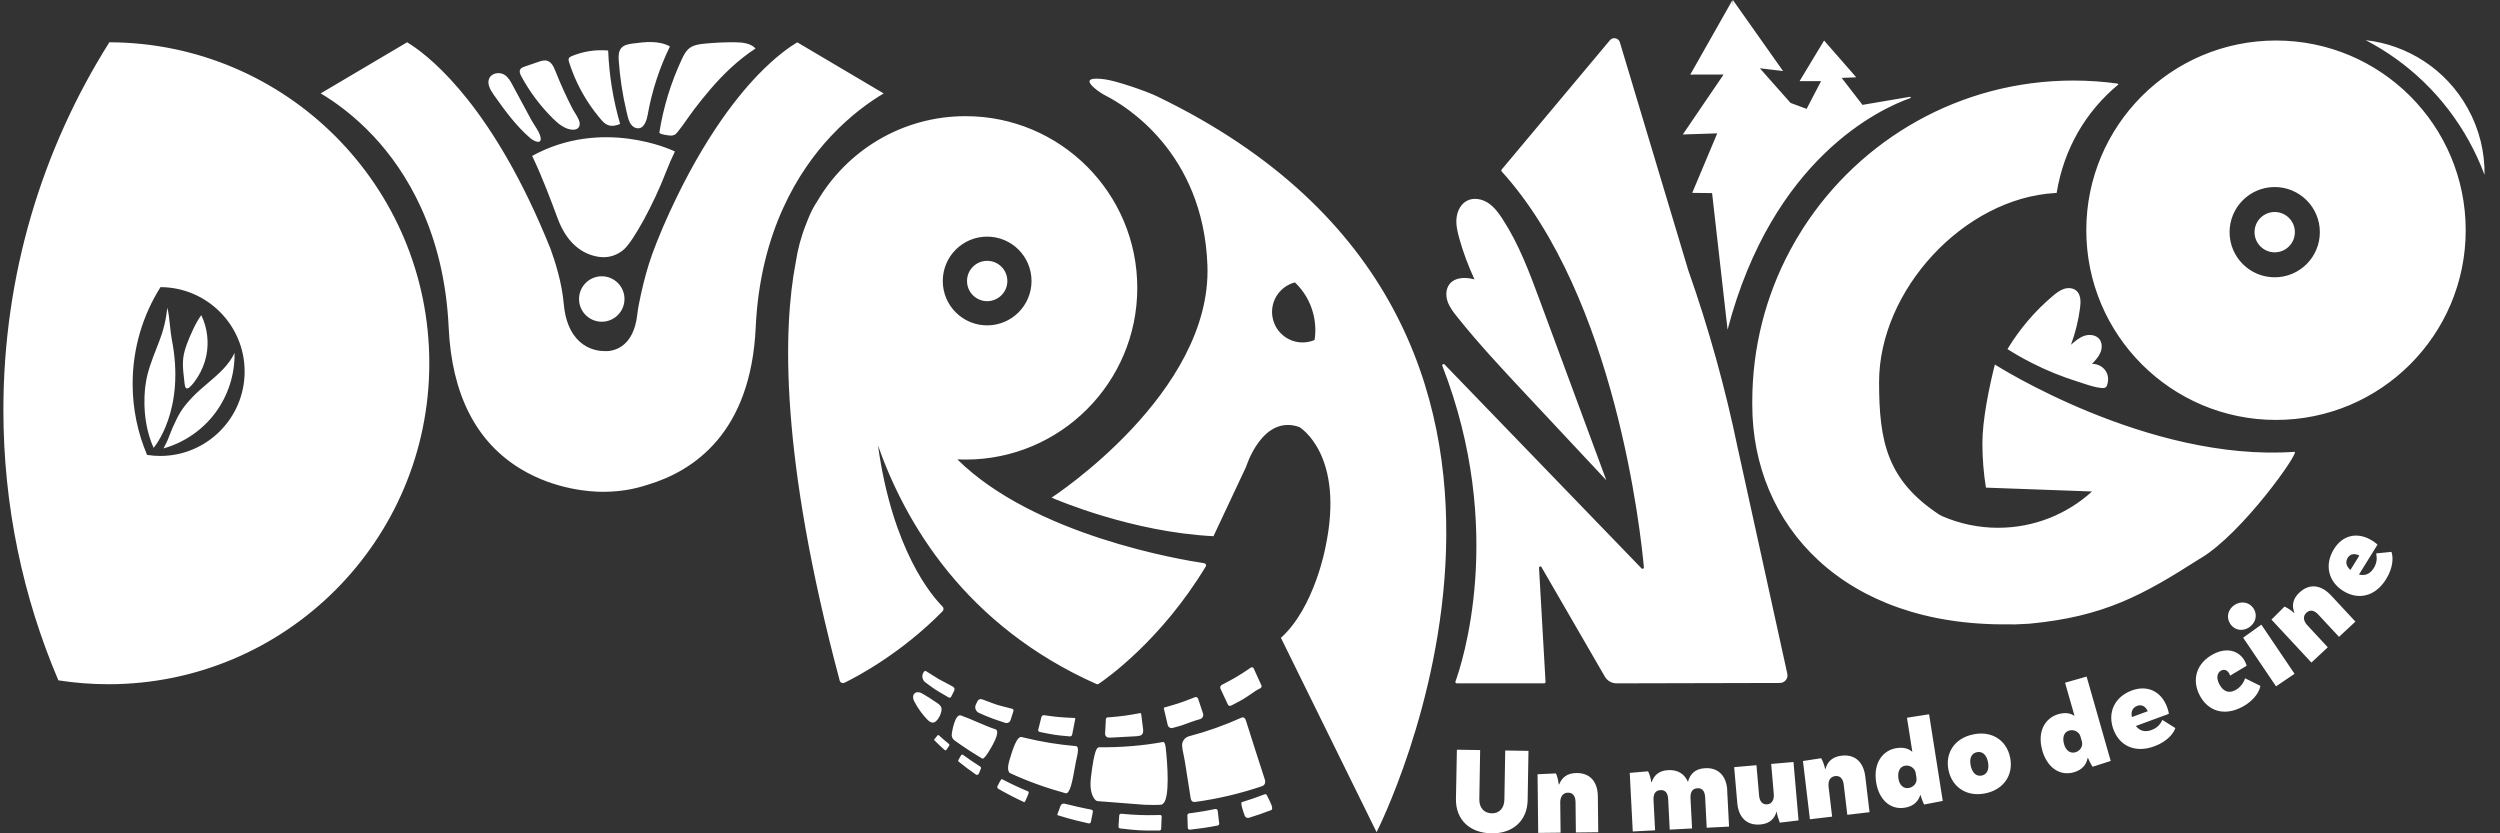 <svg width="135" height="45" viewBox="0 0 135 45" fill="none" xmlns="http://www.w3.org/2000/svg">
<rect x="0" y="0" width="135" height="45" fill="#333333" stroke="none"/>
<path fill-rule="evenodd" clip-rule="evenodd" d="M100.574 5.663L103.143 5.227L103.145 5.233C103.185 5.227 103.199 5.282 103.162 5.295C101.499 5.884 95.718 8.554 93.289 17.803C93.035 15.572 92.782 13.339 92.53 11.108L92.453 10.427L91.38 10.415C91.546 10.021 91.711 9.629 91.876 9.236C92.16 8.557 92.445 7.879 92.731 7.201C92.111 7.22 91.492 7.24 90.872 7.261C91.239 6.721 91.606 6.182 91.973 5.642C92.34 5.102 92.707 4.562 93.075 4.023C92.476 4.025 91.874 4.027 91.275 4.027C91.656 3.355 92.036 2.684 92.416 2.013C92.794 1.344 93.173 0.675 93.552 0.006L93.591 0.336L93.575 0C94.028 0.64 94.48 1.281 94.932 1.921C95.382 2.559 95.833 3.197 96.284 3.835L95.032 3.687C95.308 3.999 95.585 4.311 95.861 4.623C96.137 4.935 96.414 5.246 96.69 5.558L97.558 5.879L98.337 4.381H97.177L98.501 2.188L100.237 4.175L99.45 4.206L100.574 5.663ZM91.164 14.585C92.276 17.743 93.173 20.973 93.849 24.253L93.851 24.255L96.515 36.384C96.57 36.641 96.373 36.882 96.111 36.88L87.292 36.901C87.028 36.899 86.785 36.757 86.656 36.528L83.24 30.624C83.204 30.558 83.103 30.587 83.107 30.663L83.459 36.822C83.461 36.864 83.428 36.899 83.387 36.899H78.662C78.613 36.899 78.578 36.849 78.594 36.802C78.928 35.892 81.345 28.639 77.886 19.756C77.857 19.682 77.95 19.625 78.005 19.68L88.647 30.696C88.694 30.745 88.776 30.708 88.77 30.64C88.612 28.88 87.255 16.061 81.087 9.253C81.065 9.227 81.065 9.185 81.087 9.159L86.934 2.174C87.092 1.986 87.393 2.044 87.471 2.277L91.164 14.585ZM133.261 5.855C133.891 6.993 134.181 8.226 134.165 9.441C133.932 8.819 133.652 8.208 133.323 7.611C131.987 5.198 130.023 3.353 127.746 2.168C129.992 2.423 132.084 3.726 133.261 5.855ZM8.293 24.185C8.293 24.185 10.044 22.188 9.272 18.302C9.235 18.113 9.208 17.856 9.18 17.591L9.18 17.591C9.142 17.223 9.103 16.841 9.03 16.613C9.025 16.69 8.978 17.303 8.737 18.038C8.655 18.29 8.551 18.556 8.443 18.832L8.443 18.832C8.204 19.442 7.946 20.101 7.862 20.764C7.862 20.764 7.553 22.528 8.293 24.183V24.185ZM9.19 23.417C9.117 23.605 9.036 23.812 8.997 23.889H8.994L8.83 24.214C9.939 23.905 10.94 23.218 11.627 22.293C12.315 21.369 12.688 20.214 12.665 19.061C12.353 19.727 11.789 20.206 11.222 20.689C10.924 20.942 10.625 21.196 10.361 21.478C9.826 22.052 9.666 22.328 9.322 23.09C9.296 23.148 9.245 23.277 9.19 23.417L9.19 23.417ZM10.87 17.019C11.197 17.698 11.292 18.487 11.138 19.224C11.053 19.625 10.895 20.01 10.677 20.358C10.565 20.535 10.438 20.718 10.287 20.865C10.077 21.069 9.999 20.984 9.968 20.716L9.959 20.639C9.852 19.724 9.809 19.354 10.082 18.606C10.244 18.162 10.58 17.394 10.87 17.019ZM108.403 18.853L108.404 18.852C108.83 19.123 109.268 19.372 109.719 19.6C110.515 20.006 111.349 20.344 112.203 20.609C112.295 20.637 112.389 20.669 112.485 20.701C112.817 20.811 113.172 20.929 113.5 20.953C113.729 20.969 113.778 20.881 113.824 20.64C113.859 20.459 113.834 20.265 113.749 20.101C113.603 19.819 113.284 19.635 112.967 19.652C113.142 19.469 113.321 19.277 113.42 19.045C113.521 18.812 113.527 18.522 113.373 18.32C113.192 18.085 112.844 18.04 112.564 18.131C112.284 18.221 112.053 18.423 111.833 18.618C112.072 17.972 112.236 17.297 112.325 16.613C112.366 16.29 112.37 15.913 112.125 15.699C111.948 15.543 111.678 15.526 111.454 15.601C111.23 15.675 111.038 15.825 110.857 15.977C109.89 16.792 109.057 17.767 108.404 18.852L108.403 18.851V18.853ZM54.397 15.174C54.397 15.776 53.909 16.263 53.308 16.263C52.706 16.263 52.219 15.776 52.219 15.174C52.219 14.573 52.706 14.085 53.308 14.085C53.909 14.085 54.397 14.573 54.397 15.174ZM36.446 8.179C36.271 8.541 36.106 8.916 35.956 9.307C35.283 11.057 34.194 13.023 33.695 13.466C33.339 13.783 32.868 13.935 32.394 13.877C31.705 13.793 30.7 13.377 30.113 11.794C29.728 10.758 29.317 9.657 28.812 8.58L28.736 8.42C32.522 6.336 36.32 8.125 36.32 8.125L36.446 8.179ZM39.686 2.283C40.085 2.287 40.526 2.326 40.8 2.617L40.798 2.619C40.318 2.932 39.871 3.29 39.451 3.679C38.71 4.367 38.064 5.145 37.452 5.948C37.333 6.106 37.218 6.269 37.104 6.432L37.104 6.433L37.104 6.433C36.939 6.667 36.774 6.902 36.596 7.121C36.491 7.251 36.427 7.306 36.256 7.323C36.186 7.329 35.587 7.263 35.606 7.15C35.824 5.783 36.234 4.447 36.82 3.195C36.923 2.973 37.039 2.746 37.234 2.598C37.455 2.431 37.739 2.39 38.012 2.361C38.568 2.304 39.128 2.277 39.686 2.283ZM34.974 6.205C35.2 4.924 35.606 3.677 36.176 2.508C35.577 2.176 34.844 2.261 34.165 2.351C33.942 2.382 33.702 2.421 33.553 2.59C33.393 2.771 33.395 3.043 33.413 3.284C33.479 4.202 33.617 5.114 33.829 6.009C33.836 6.039 33.843 6.071 33.851 6.104C33.919 6.402 34.01 6.807 34.327 6.907C34.758 7.043 34.918 6.516 34.974 6.203V6.205ZM32.841 2.728C32.893 4.068 33.111 5.404 33.487 6.693C33.07 6.868 32.781 6.828 32.495 6.501C32.23 6.194 31.983 5.869 31.76 5.529C31.32 4.854 30.97 4.119 30.729 3.351C30.708 3.286 30.69 3.214 30.717 3.152C30.745 3.088 30.815 3.055 30.879 3.028C31.497 2.773 32.176 2.668 32.841 2.728ZM29.994 3.842C29.903 3.613 29.788 3.356 29.553 3.284C29.393 3.234 29.22 3.29 29.059 3.346C28.937 3.388 28.814 3.43 28.691 3.472C28.568 3.514 28.445 3.557 28.322 3.599C28.236 3.628 28.145 3.663 28.098 3.741C28.026 3.856 28.088 4.006 28.154 4.126C28.608 4.968 29.191 5.74 29.872 6.411C30.07 6.604 30.282 6.794 30.535 6.907C30.758 7.006 31.182 7.105 31.289 6.798C31.361 6.592 31.183 6.312 31.043 6.089L31.043 6.089L31.043 6.089C30.999 6.02 30.959 5.956 30.931 5.902C30.585 5.231 30.272 4.544 29.994 3.842ZM27.252 4.045C27.448 4.173 27.567 4.389 27.678 4.595V4.597C27.849 4.914 28.02 5.231 28.192 5.549C28.363 5.866 28.534 6.184 28.705 6.501C28.748 6.581 28.806 6.67 28.866 6.764C29.006 6.981 29.162 7.223 29.193 7.432C29.257 7.841 28.8 7.603 28.635 7.46C27.861 6.789 27.25 5.954 26.661 5.116C26.478 4.854 26.286 4.525 26.418 4.233C26.552 3.938 26.98 3.868 27.252 4.045ZM32.495 17.373C33.173 17.373 33.722 16.824 33.722 16.146C33.722 15.469 33.173 14.919 32.495 14.919C31.818 14.919 31.268 15.469 31.268 16.146C31.268 16.824 31.818 17.373 32.495 17.373ZM123.923 12.537C123.923 13.138 123.436 13.626 122.834 13.626C122.233 13.626 121.745 13.138 121.745 12.537C121.745 11.935 122.233 11.448 122.834 11.448C123.436 11.448 123.923 11.935 123.923 12.537ZM68.15 42.454C66.985 42.849 65.777 43.137 64.541 43.304C64.326 43.334 64.302 43.158 64.28 43.001L64.278 42.985C64.259 42.855 64.06 41.597 63.983 41.118C63.967 41.011 63.947 40.904 63.922 40.799C63.87 40.576 63.843 40.406 63.835 40.272C63.819 40.033 63.977 39.819 64.21 39.757C65.18 39.502 66.122 39.166 67.028 38.759C67.028 38.759 67.207 38.65 67.285 38.925C67.364 39.201 68.313 42.133 68.313 42.133C68.313 42.133 68.379 42.376 68.15 42.452V42.454ZM62.804 40.068C61.68 40.272 60.527 40.364 59.362 40.352C59.23 40.35 59.094 40.469 58.909 41.988C58.812 42.783 59.053 43.106 59.166 43.213C59.197 43.24 59.234 43.257 59.275 43.261L61.814 43.458C62.66 43.485 62.744 43.444 62.744 43.444C62.816 43.419 62.901 43.273 62.901 43.273C63.212 42.622 62.954 40.43 62.954 40.43C62.919 40.018 62.804 40.068 62.804 40.068ZM55.268 39.825L55.269 39.825L55.304 39.833C56.237 40.06 57.169 40.212 58.098 40.29C58.098 40.29 58.304 40.253 58.156 40.867C58.118 41.022 58.081 41.229 58.041 41.452C57.924 42.111 57.783 42.901 57.54 42.835C56.496 42.547 55.492 42.19 54.543 41.748C54.543 41.748 54.329 41.665 54.504 41.072C54.679 40.48 54.915 39.718 55.181 39.804L55.179 39.802C55.208 39.811 55.238 39.818 55.268 39.825ZM52.774 38.992L52.774 38.992C52.479 38.865 52.186 38.739 51.887 38.633L51.885 38.635C51.574 38.524 51.393 39.536 51.393 39.697V39.701C51.395 39.815 51.457 39.919 51.549 39.985C52.029 40.333 52.529 40.658 53.044 40.963C53.172 41.037 53.608 40.216 53.608 40.216C54.028 39.452 53.773 39.39 53.773 39.39C53.431 39.274 53.102 39.133 52.774 38.992L52.774 38.992ZM60.4 44.632L60.437 44.039C60.441 43.981 60.492 43.938 60.55 43.942L60.62 43.948C61.313 44.012 61.82 44.031 62.505 44.014L62.648 44.01C62.695 44.01 62.732 44.047 62.73 44.092L62.703 44.757C62.703 44.807 62.66 44.846 62.61 44.848H62.479C61.707 44.862 61.369 44.836 60.589 44.747L60.486 44.735C60.434 44.728 60.395 44.683 60.4 44.63V44.632ZM57.27 43.512L57.097 43.975C57.081 44.019 57.157 44.035 57.157 44.035C57.478 44.136 57.806 44.228 58.137 44.311C58.316 44.356 58.493 44.397 58.672 44.436L58.783 44.463C58.839 44.475 58.897 44.441 58.907 44.383L59.014 43.842C59.024 43.788 58.991 43.736 58.938 43.724L58.87 43.708C58.841 43.703 58.807 43.696 58.773 43.689C58.739 43.682 58.705 43.676 58.676 43.671C58.464 43.629 58.39 43.613 58.178 43.563C58.061 43.537 57.944 43.508 57.827 43.479L57.826 43.479L57.482 43.399C57.394 43.376 57.303 43.426 57.27 43.512ZM67.053 43.318C67.463 43.193 67.868 43.055 68.268 42.9C68.268 42.9 68.383 42.841 68.424 42.968C68.432 42.992 68.457 43.041 68.49 43.105L68.49 43.105C68.6 43.319 68.792 43.689 68.644 43.746C68.249 43.897 67.85 44.037 67.444 44.16C67.347 44.189 67.245 44.138 67.212 44.043C67.121 43.792 66.975 43.345 67.055 43.32L67.053 43.318ZM55.518 42.736C55.033 42.534 54.561 42.312 54.102 42.071C54.067 42.052 53.935 42.305 53.865 42.447C53.839 42.501 53.859 42.567 53.911 42.596C54.361 42.857 54.827 43.096 55.306 43.318C55.34 43.334 55.402 43.186 55.461 43.044L55.461 43.044C55.471 43.019 55.481 42.994 55.492 42.97C55.501 42.948 55.51 42.928 55.518 42.909C55.59 42.75 55.518 42.736 55.518 42.736ZM52.011 40.768C52.309 40.986 52.616 41.194 52.931 41.394C52.968 41.418 52.984 41.466 52.968 41.507L52.855 41.781C52.83 41.84 52.754 41.863 52.7 41.826C52.379 41.604 52.066 41.369 51.764 41.126C51.741 41.108 51.733 41.075 51.749 41.048L51.893 40.792C51.918 40.749 51.974 40.737 52.013 40.766L52.011 40.768ZM51.249 40.179C51.061 40.029 50.878 39.87 50.701 39.708L50.699 39.706C50.676 39.683 50.639 39.689 50.621 39.718L50.454 39.922C50.442 39.94 50.444 39.963 50.458 39.977C50.637 40.158 50.821 40.334 51.012 40.502C51.045 40.531 51.094 40.519 51.115 40.478L51.263 40.259C51.278 40.231 51.271 40.198 51.249 40.179ZM65.756 44.578C65.262 44.675 64.762 44.749 64.255 44.803C64.194 44.809 64.14 44.761 64.14 44.7L64.119 44.033C64.119 43.977 64.159 43.928 64.216 43.921L64.496 43.884C64.873 43.831 65.248 43.765 65.618 43.687C65.684 43.672 65.748 43.718 65.756 43.786L65.836 44.467C65.843 44.518 65.808 44.568 65.756 44.578ZM61.416 39.75C61.393 39.752 61.371 39.754 61.352 39.757L60.023 39.829H59.877C59.761 39.831 59.669 39.732 59.675 39.617L59.718 38.826C59.722 38.781 59.759 38.744 59.804 38.74L59.932 38.732C60.533 38.686 60.98 38.62 61.565 38.509C61.565 38.509 61.616 38.503 61.622 38.544L61.729 39.386C61.763 39.717 61.562 39.736 61.416 39.75ZM57.773 39.765C57.83 39.771 57.884 39.73 57.896 39.673L58.065 38.812C58.073 38.769 58.034 38.771 58.034 38.771C57.47 38.748 57.079 38.724 56.509 38.639L56.387 38.621C56.317 38.61 56.251 38.654 56.235 38.724L56.064 39.407C56.052 39.459 56.085 39.512 56.136 39.522L56.251 39.547C56.865 39.673 57.048 39.703 57.659 39.755L57.777 39.765H57.773ZM52.698 38.04C52.614 38.209 52.688 38.414 52.859 38.495H52.861C53.402 38.742 53.701 38.843 54.277 39.032C54.401 39.073 54.536 39.003 54.573 38.878L54.726 38.394C54.742 38.343 54.711 38.287 54.66 38.275L54.456 38.223C53.859 38.074 53.81 38.055 53.282 37.855L53.227 37.834L53.036 37.762C52.939 37.727 52.832 37.77 52.786 37.861L52.698 38.04ZM49.97 36.846C50.459 37.216 50.533 37.259 51.033 37.548L51.096 37.585L51.226 37.661C51.276 37.69 51.342 37.672 51.366 37.618L51.529 37.291C51.566 37.215 51.537 37.122 51.463 37.083L51.292 36.99C51.191 36.939 51.09 36.885 50.992 36.83C50.878 36.767 50.817 36.736 50.773 36.714L50.773 36.714L50.773 36.714C50.69 36.671 50.669 36.661 50.462 36.527L50.01 36.245C49.977 36.224 49.933 36.23 49.907 36.259C49.752 36.436 49.781 36.706 49.968 36.846H49.97ZM67.79 37.315C67.846 37.276 67.905 37.241 67.967 37.21L67.969 37.212L68.06 37.165C68.117 37.136 68.142 37.066 68.115 37.007L67.701 36.097C67.675 36.035 67.599 36.014 67.543 36.051L67.43 36.13C66.894 36.492 66.59 36.667 66.015 36.963L65.983 36.98C65.904 37.019 65.871 37.114 65.908 37.194L66.304 38.044C66.335 38.108 66.411 38.135 66.475 38.104L66.594 38.044C67.084 37.797 67.231 37.697 67.569 37.466L67.57 37.465L67.59 37.452L67.679 37.391L67.79 37.315ZM64.607 38.892L64.607 38.892C64.585 38.898 64.569 38.903 64.562 38.905C64.329 38.981 64.187 39.034 64.065 39.08L64.065 39.08C63.864 39.155 63.719 39.209 63.321 39.31C63.203 39.339 63.084 39.267 63.057 39.15L62.845 38.246C62.845 38.246 62.845 38.213 62.888 38.201C63.471 38.038 63.81 37.937 64.368 37.711L64.523 37.649C64.593 37.62 64.673 37.657 64.698 37.729L64.963 38.528C65.004 38.652 64.941 38.783 64.819 38.829H64.815C64.792 38.841 64.675 38.873 64.607 38.892ZM50.049 38.831C50.144 38.932 50.265 39.037 50.403 39.019V39.017C50.644 38.986 50.885 38.461 50.84 38.236C50.81 38.09 50.661 37.995 50.536 37.914C50.511 37.898 50.487 37.883 50.465 37.868C50.272 37.734 50.072 37.608 49.868 37.489C49.794 37.446 49.718 37.403 49.633 37.386C49.549 37.37 49.454 37.382 49.39 37.438C49.322 37.497 49.3 37.596 49.31 37.687C49.32 37.777 49.362 37.86 49.405 37.94C49.58 38.263 49.798 38.564 50.049 38.831ZM122.904 2.188C117.247 2.188 112.66 6.775 112.66 12.432C112.66 18.089 117.247 22.676 122.904 22.676C128.561 22.676 133.148 18.089 133.148 12.432C133.148 6.775 128.561 2.188 122.904 2.188ZM122.834 14.974C121.488 14.974 120.397 13.883 120.397 12.537C120.397 11.191 121.488 10.1 122.834 10.1C124.18 10.1 125.272 11.191 125.272 12.537C125.272 13.883 124.18 14.974 122.834 14.974ZM123.907 24.399C124.213 24.376 121.092 28.804 118.832 30.148L118.828 30.151L118.764 30.186C115.717 32.131 113.63 33.3 109.574 33.681L109.012 33.708C108.944 33.722 108.727 33.718 108.589 33.715H108.589H108.589H108.589H108.589C108.548 33.715 108.515 33.714 108.494 33.714C99.537 33.829 94.623 28.349 94.623 21.863V21.688C94.623 18.74 95.36 15.965 96.657 13.533C96.877 13.122 97.114 12.718 97.365 12.327C100.449 7.528 105.834 4.35 111.96 4.35C112.769 4.35 113.564 4.405 114.342 4.512L114.398 4.558C112.627 6.017 111.442 8.051 111.059 10.419L110.976 10.423C106.05 10.705 101.47 15.662 101.47 20.636C101.47 23.853 101.91 25.933 104.708 27.781C104.776 27.822 104.846 27.859 104.918 27.89C105.832 28.281 106.839 28.5 107.895 28.5C109.848 28.5 111.629 27.759 112.969 26.54L107.24 26.332C107.114 25.55 107.049 24.747 107.049 23.929C107.049 22.661 107.425 20.86 107.722 19.684C107.722 19.684 115.967 24.959 123.907 24.399ZM5.906 2.283C2.281 8.03 0.183 14.838 0.183 22.138C0.183 27.32 1.241 32.254 3.152 36.738C4.031 36.876 4.932 36.948 5.851 36.948C15.423 36.948 23.182 29.187 23.182 19.616C23.182 10.046 15.452 2.314 5.906 2.283ZM8.652 24.621C8.411 24.621 8.175 24.602 7.942 24.565C7.44 23.386 7.162 22.089 7.162 20.726C7.162 18.807 7.714 17.016 8.667 15.505C11.176 15.514 13.21 17.552 13.21 20.063C13.21 22.575 11.17 24.621 8.652 24.621ZM28.139 25.335C30.013 26.461 31.948 26.556 32.506 26.556L32.508 26.558H32.539C32.588 26.558 32.654 26.558 32.73 26.554H32.745C33.496 26.542 34.229 26.42 34.922 26.192L34.943 26.186C37.475 25.44 40.547 23.361 40.808 17.683C41.047 12.479 43.141 9.202 44.855 7.37C45.934 6.215 46.996 5.474 47.719 5.045L43.052 2.285C42.669 2.513 41.91 3.032 40.946 4.028C39.645 5.377 37.696 7.897 35.81 12.242C35.27 13.519 35.097 14.031 34.89 14.764C34.729 15.33 34.472 16.438 34.416 16.957C34.218 18.818 33.072 18.962 32.724 18.962C32.679 18.962 32.638 18.96 32.602 18.956H32.596C32.273 18.956 30.655 18.832 30.441 16.393C30.344 15.297 30 14.184 29.729 13.438C29.529 12.94 29.327 12.463 29.125 12.006C26.097 5.152 22.917 2.843 21.984 2.283L17.317 5.043C18.04 5.472 19.102 6.213 20.181 7.368C21.895 9.202 23.989 12.479 24.228 17.681C24.395 21.3 25.71 23.876 28.139 25.335ZM65.038 30.414C63.809 30.233 55.859 28.922 51.696 24.806C51.844 24.812 51.993 24.817 52.141 24.817C57.263 24.817 61.413 20.664 61.413 15.545C61.413 10.425 57.261 6.273 52.141 6.273C48.705 6.273 45.706 8.142 44.104 10.917C44.104 10.917 43.838 11.263 43.528 12.105C43.262 12.765 43.073 13.465 42.965 14.192C42.288 17.735 42.099 24.582 45.343 36.751C45.372 36.862 45.498 36.919 45.601 36.87C46.292 36.532 48.662 35.283 50.897 33.01C50.967 32.938 50.967 32.823 50.897 32.753C50.344 32.201 48.201 29.741 47.412 24.055C48.886 28.244 52.124 33.786 59.216 36.942C59.251 36.956 59.291 36.954 59.321 36.934C59.739 36.652 62.71 34.57 65.114 30.583C65.153 30.517 65.114 30.43 65.038 30.42V30.414ZM50.91 15.174C50.91 13.85 51.982 12.778 53.306 12.778C54.63 12.778 55.702 13.85 55.702 15.174C55.702 16.498 54.63 17.57 53.306 17.57C51.982 17.57 50.91 16.498 50.91 15.174ZM62.489 5.206C61.895 4.92 60.291 4.364 59.636 4.28C58.998 4.198 58.463 4.237 59.165 4.809C59.344 4.955 59.539 5.079 59.743 5.184C60.721 5.684 64.976 8.202 65.201 14.326C65.453 21.223 56.855 26.827 56.788 26.871L56.787 26.871L56.799 26.877C57.051 26.985 61.114 28.733 65.528 28.955L67.292 25.2C67.292 25.2 68.167 22.353 70.166 23.061C70.166 23.061 72.649 24.526 71.572 29.564C71.572 29.564 70.977 32.821 69.17 34.443L74.335 44.936C74.335 44.936 88.28 17.642 62.492 5.208L62.489 5.206ZM70.987 18.359C70.909 18.392 70.829 18.421 70.745 18.441C69.864 18.666 68.966 18.132 68.742 17.251C68.517 16.372 69.048 15.477 69.925 15.25C70.395 15.695 70.747 16.271 70.918 16.945C71.039 17.422 71.058 17.9 70.987 18.359ZM82.493 43.201L82.538 40.549V40.547L81.282 40.527L81.237 43.178C81.229 43.656 80.949 43.926 80.554 43.919C80.152 43.913 79.874 43.633 79.883 43.156L79.928 40.504L78.672 40.484L78.621 43.135C78.6 44.263 79.368 44.98 80.535 45C81.684 45.021 82.474 44.329 82.493 43.201ZM86.283 42.987L86.306 44.94L85.097 44.955L85.079 43.31C85.075 43.001 84.945 42.801 84.671 42.804C84.377 42.808 84.251 43.051 84.253 43.339L84.272 44.963L83.063 44.977L83.028 41.809L84.02 41.764C84.103 41.937 84.167 42.231 84.169 42.359H84.195C84.333 42.009 84.605 41.749 85.128 41.743C85.933 41.735 86.275 42.301 86.283 42.987ZM93.369 44.636L93.268 42.684L93.272 42.678C93.235 41.986 92.864 41.441 92.08 41.482C91.516 41.511 91.257 41.813 91.15 42.223C90.981 41.824 90.637 41.558 90.081 41.587C89.564 41.614 89.311 41.883 89.188 42.24H89.167C89.161 42.112 89.079 41.795 88.996 41.651L88.006 41.735L88.169 44.899L89.375 44.838L89.29 43.215C89.276 42.942 89.344 42.682 89.665 42.666C89.941 42.651 90.065 42.841 90.081 43.156L90.165 44.799L91.372 44.737L91.287 43.115C91.273 42.841 91.341 42.581 91.662 42.565C91.938 42.55 92.061 42.74 92.078 43.055L92.162 44.698L93.369 44.636ZM96.848 41.146L97.122 44.302L96.109 44.423C96.041 44.255 95.954 43.965 95.944 43.839H95.93C95.821 44.207 95.574 44.477 95.059 44.522C94.256 44.592 93.873 44.053 93.814 43.372L93.645 41.426L94.849 41.321L94.991 42.96C95.018 43.267 95.162 43.458 95.436 43.433C95.703 43.411 95.81 43.157 95.784 42.871L95.644 41.253L96.848 41.148V41.146ZM100.955 43.858L100.724 41.918H100.722C100.642 41.239 100.24 40.712 99.442 40.807C98.921 40.868 98.678 41.154 98.579 41.517L98.552 41.521C98.538 41.395 98.443 41.109 98.342 40.944L97.36 41.095L97.735 44.24L98.935 44.098L98.744 42.484C98.709 42.198 98.808 41.943 99.1 41.908C99.374 41.875 99.524 42.06 99.561 42.367L99.755 44L100.955 43.858ZM104.17 38.569L104.909 43.25L103.901 43.444C103.82 43.279 103.721 42.997 103.711 42.937L103.691 42.941C103.581 43.285 103.324 43.542 102.853 43.617C102.038 43.746 101.451 43.131 101.313 42.25C101.14 41.148 101.716 40.506 102.406 40.399C102.809 40.335 103.083 40.434 103.267 40.603L102.976 38.758L104.17 38.571V38.569ZM103.491 42.019L103.446 41.733C103.409 41.494 103.153 41.303 102.882 41.346C102.604 41.389 102.453 41.651 102.517 42.056C102.571 42.402 102.793 42.598 103.071 42.552C103.316 42.513 103.534 42.295 103.489 42.017L103.491 42.019ZM107.209 42.841C108.215 42.637 108.736 41.832 108.547 40.904L108.545 40.901C108.355 39.975 107.565 39.45 106.558 39.656C105.552 39.862 105.029 40.652 105.218 41.581C105.408 42.509 106.202 43.047 107.209 42.841ZM106.756 40.617C107.059 40.556 107.273 40.766 107.351 41.146V41.148C107.427 41.529 107.316 41.819 107.013 41.881C106.711 41.943 106.494 41.719 106.416 41.338C106.338 40.957 106.453 40.679 106.756 40.617ZM112.677 36.533L113.978 41.091L113 41.406C112.901 41.254 112.767 40.984 112.751 40.926L112.732 40.932C112.666 41.287 112.44 41.575 111.983 41.705C111.188 41.931 110.532 41.394 110.287 40.535C109.98 39.465 110.476 38.757 111.147 38.565C111.54 38.452 111.824 38.518 112.026 38.662L111.513 36.867L112.675 36.535L112.677 36.533ZM112.423 40.041L112.343 39.763C112.277 39.531 112.001 39.372 111.736 39.448C111.464 39.526 111.349 39.802 111.462 40.197C111.559 40.533 111.802 40.702 112.071 40.624C112.31 40.556 112.5 40.313 112.421 40.041H112.423ZM116.335 40.3C117.09 40.022 117.399 39.543 117.467 39.318H117.471L116.771 38.876L116.759 38.899C116.682 39.045 116.555 39.285 116.178 39.423C115.793 39.565 115.517 39.438 115.338 39.203L117.121 38.546C117.121 38.546 117.101 38.396 117.024 38.188C116.718 37.356 115.987 36.967 115.118 37.286C114.179 37.632 113.794 38.489 114.124 39.384C114.447 40.265 115.283 40.687 116.335 40.3ZM115.979 38.406L115.122 38.721C115.05 38.375 115.205 38.19 115.419 38.112C115.678 38.017 115.882 38.184 115.979 38.406ZM121.226 35.718C121.296 35.847 121.319 35.95 121.319 35.95L120.425 36.486C120.425 36.486 120.413 36.432 120.384 36.379C120.306 36.23 120.145 36.103 119.939 36.212C119.709 36.335 119.676 36.632 119.843 36.947C120.034 37.309 120.326 37.472 120.707 37.27C121.063 37.081 121.21 36.728 121.232 36.626L122.06 37.037C122.037 37.239 121.817 37.782 121.082 38.172C120.086 38.701 119.225 38.382 118.789 37.558C118.332 36.698 118.616 35.802 119.511 35.327C120.271 34.923 120.93 35.151 121.228 35.714L121.226 35.718ZM120.438 33.696C120.674 34.048 121.113 34.108 121.463 33.871L121.461 33.869C121.811 33.633 121.924 33.2 121.687 32.85C121.451 32.5 121.004 32.438 120.654 32.675C120.304 32.912 120.201 33.346 120.438 33.696ZM122.113 33.731L121.131 34.435V34.437L122.906 37.062L123.906 36.385L122.113 33.731ZM125.862 32.136L127.192 33.567L126.307 34.39L125.187 33.186C124.977 32.959 124.746 32.9 124.545 33.087C124.328 33.289 124.4 33.552 124.596 33.764L125.701 34.954L124.816 35.778L122.659 33.458L123.363 32.755C123.54 32.828 123.787 33.005 123.873 33.097L123.894 33.079C123.76 32.727 123.787 32.352 124.17 31.996C124.761 31.448 125.395 31.636 125.86 32.138L125.862 32.136ZM128.849 31.275C129.273 30.59 129.224 30.022 129.137 29.803L129.135 29.801L128.312 29.884L128.317 29.913C128.345 30.077 128.391 30.341 128.182 30.68C127.966 31.028 127.672 31.098 127.385 31.024L128.386 29.41C128.386 29.41 128.279 29.305 128.09 29.188C127.336 28.721 126.521 28.863 126.033 29.651C125.506 30.501 125.73 31.413 126.541 31.916C127.342 32.41 128.258 32.228 128.849 31.275ZM127.404 30.001L126.924 30.777C126.655 30.547 126.663 30.306 126.782 30.112C126.926 29.88 127.192 29.886 127.404 30.001ZM79.506 15.059C79.545 15.068 79.584 15.077 79.622 15.087C79.29 14.363 79.006 13.619 78.794 12.848C78.695 12.488 78.611 12.115 78.656 11.745C78.701 11.374 78.895 11.004 79.228 10.835C79.58 10.658 80.019 10.74 80.35 10.954C80.682 11.168 80.922 11.495 81.137 11.825C82.024 13.188 82.596 14.728 83.16 16.253C84.352 19.479 85.546 22.705 86.74 25.931C86.014 25.155 85.288 24.379 84.562 23.603C83.839 22.83 83.116 22.057 82.392 21.284L82.352 21.241L82.352 21.241C81.091 19.892 79.827 18.541 78.677 17.097C78.471 16.84 78.267 16.574 78.164 16.261C78.061 15.948 78.078 15.578 78.287 15.325C78.565 14.987 79.078 14.964 79.506 15.059Z" fill="white"/>
</svg>
